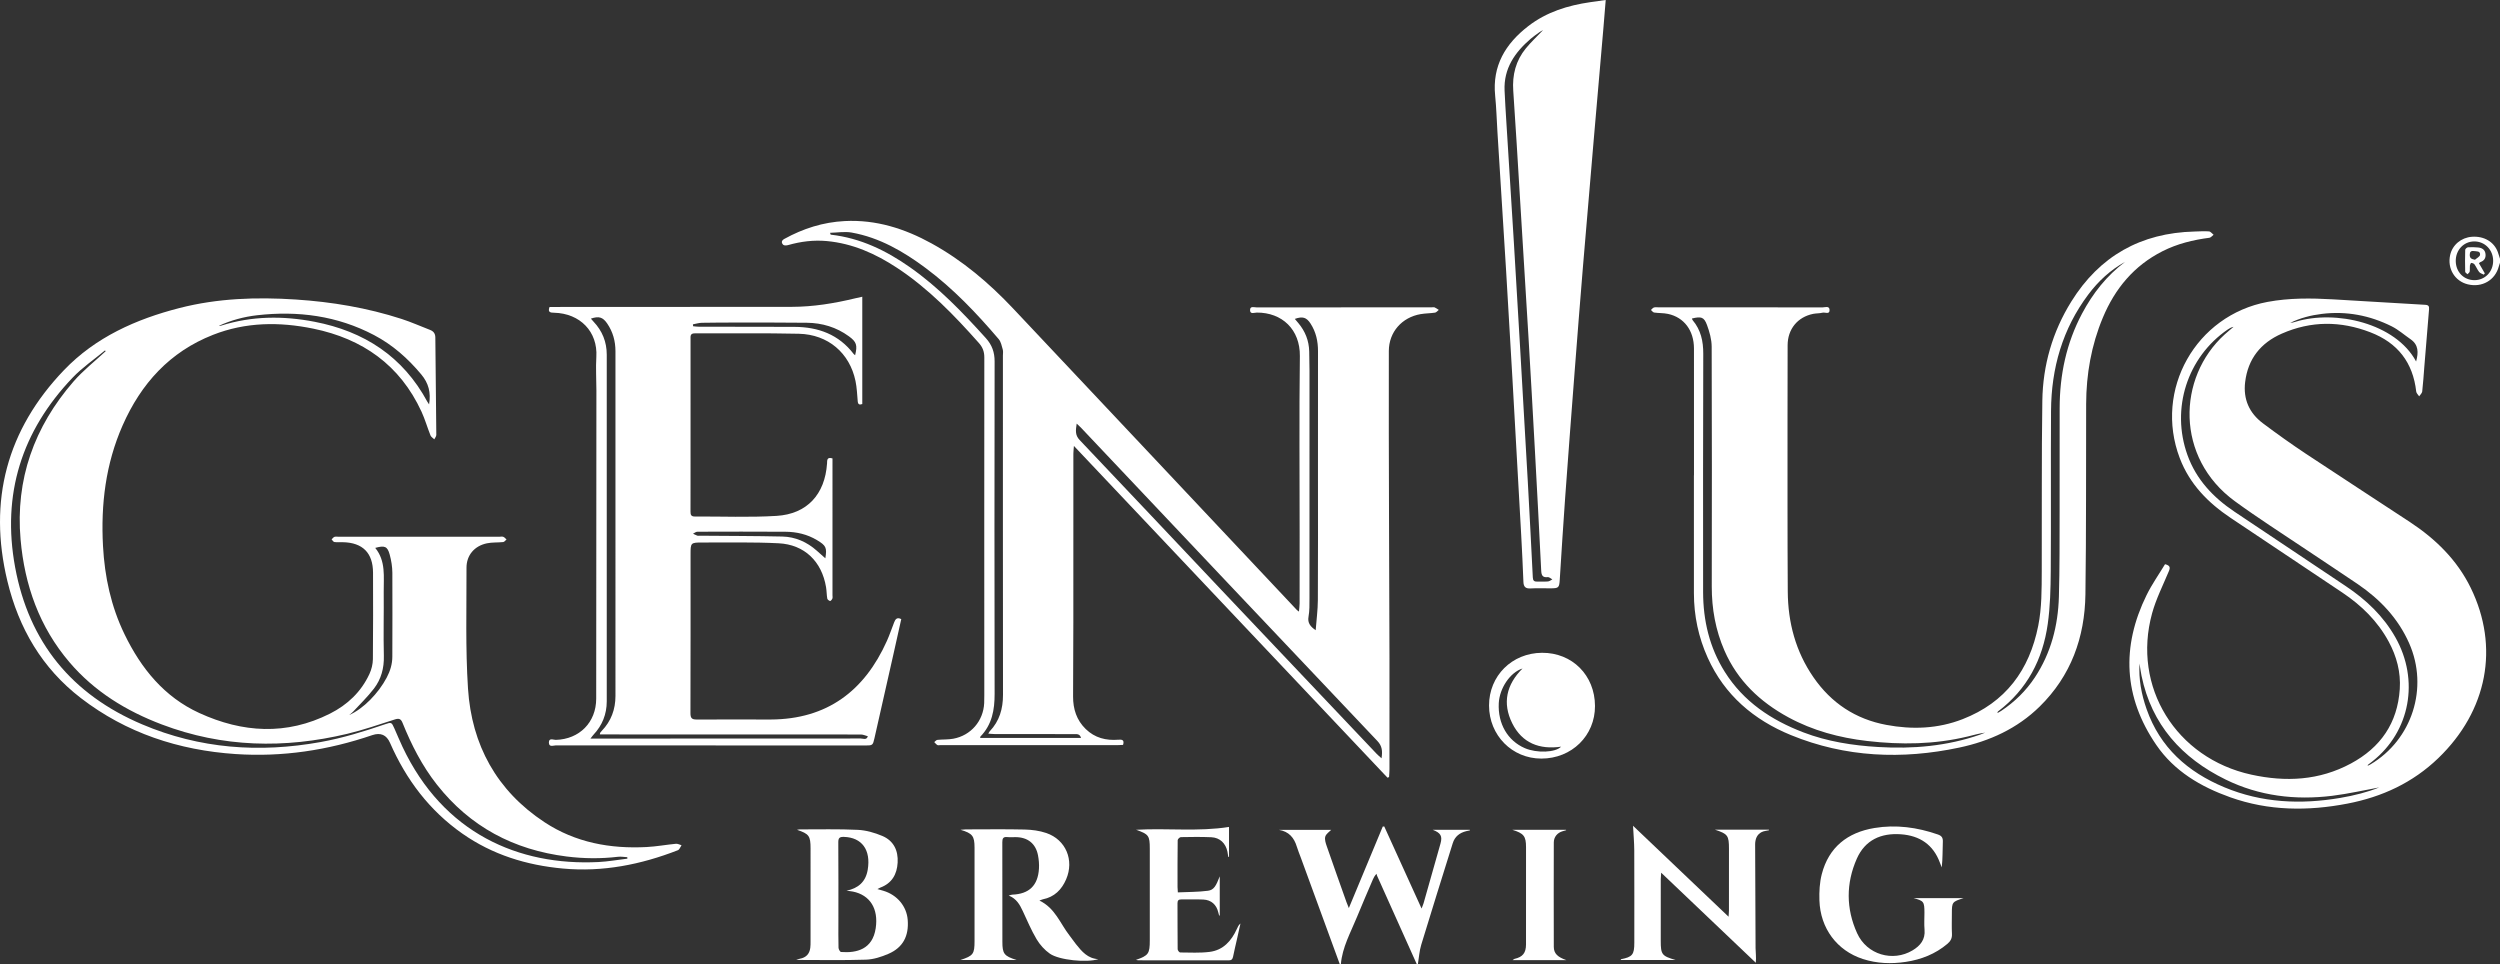 <?xml version="1.0" encoding="UTF-8"?> <svg xmlns="http://www.w3.org/2000/svg" id="a" viewBox="0 0 2498.685 963.861"><rect x="0" y="0" width="2498.685" height="963.861" fill="#333333" stroke="none"/><g id="b"><path d="M1339.148,963.861c-13.022-35.602-26.043-71.205-39.066-106.807-1.314-3.593-2.825-7.126-3.926-10.782-2.734-9.081-8.018-15.232-17.956-16.854h52.294c-1.774,1.896-5.082,3.943-5.904,6.723-.83,2.808.379,6.492,1.431,9.537,6.465,18.706,13.134,37.341,19.75,55.995.528,1.489,1.167,2.94,2.361,5.922,11.684-28.077,22.796-54.781,33.909-81.486.497-.023.994-.046,1.491-.069,12.24,26.919,24.479,53.837,37.287,82.005,1.043-2.727,1.655-4.025,2.043-5.388,5.648-19.832,11.308-39.662,16.87-59.519,2.079-7.424.336-10.675-7.832-13.794h37.154c.026.201.052.403.078.604-1.235.26-2.478.484-3.702.787-6.606,1.639-11.369,5.358-13.451,12.04-10.538,33.82-21.2,67.602-31.486,101.498-1.909,6.291-2.291,13.045-3.378,19.586h-1c-13.256-29.521-26.514-59.041-39.759-88.567-.278-.62-.412-1.304-.613-1.958-2.023,2.34-2.834,3.926-3.531,5.56-5.339,12.525-10.811,24.997-15.941,37.608-6.291,15.465-14.726,30.223-16.126,47.358h-1Z" fill="#fff" stroke-width="0"></path><path d="M2498.685,262.588c-.411,1.256-.887,2.496-1.223,3.772-3.623,13.76-16.804,21.327-31.051,17.806-12.989-3.21-20.546-15.811-17.549-29.267,2.252-10.114,11.013-17.468,21.743-18.25,12.097-.882,22.157,5.049,25.922,15.331.797,2.176,1.443,4.407,2.159,6.612v3.996ZM2473.203,280.013c10.545-.043,18.602-8.376,18.644-19.281.042-10.998-8.386-19.583-19.076-19.431-10.458.149-18.406,8.663-18.312,19.616.094,10.998,8.086,19.14,18.744,19.096Z" fill="#fff" stroke-width="0"></path><path d="M1386.772,777.284c-104.161-110.197-208.322-220.394-313.422-331.585-.244,3.33-.543,5.508-.544,7.686-.026,56.274.006,112.549-.032,168.823-.017,24.638-.16,49.276-.258,73.914-.05,12.512,3.486,23.644,12.652,32.55,9.119,8.86,20.263,11.637,32.634,10.655,3.299-.262,6.333-.065,4.65,5.189-1.646.072-3.427.219-5.208.22-59.142.012-118.284.01-177.427.009-1,0-2.206.341-2.951-.097-1.197-.704-2.089-1.926-3.11-2.929,1.032-.775,2.007-2.118,3.107-2.228,5.285-.532,10.702-.197,15.894-1.147,17.613-3.221,30.053-17.751,30.911-35.564.128-2.659.118-5.326.118-7.989-.025-112.548-.09-225.096.015-337.644.005-5.738-1.664-10.066-5.445-14.332-24.697-27.862-50.489-54.5-81.817-75.129-21.416-14.103-44.31-24.349-70.208-26.75-13.12-1.216-25.903.419-38.526,3.994-1.567.444-4.077.639-4.97-.243-2.014-1.99-2.003-4.198,1.123-5.924,18.803-10.376,38.781-16.718,60.299-17.814,31.278-1.592,59.827,7.482,86.872,22.374,30.968,17.052,57.554,39.647,81.654,65.217,94.574,100.342,189.007,200.818,283.5,301.237.323.344.758.582,1.982,1.502.26-3.065.651-5.56.656-8.055.048-23.142.03-46.285.03-69.427,0-59.269-.504-118.544.229-177.804.33-26.665-17.79-43.732-43.124-43.575-2.31.014-6.625,2.05-6.669-2.465-.044-4.415,4.244-2.702,6.636-2.706,58.309-.106,116.618-.083,174.928-.082.999,0,2.121-.267,2.971.095,1.456.618,2.742,1.636,4.099,2.486-1.243.948-2.389,2.522-3.745,2.73-4.762.728-9.651.663-14.392,1.478-18.64,3.203-31.731,17.871-31.79,36.797-.171,55.107.055,110.215.186,165.322.112,47.28.356,94.56.452,141.84.076,36.961.024,73.922-.003,110.884-.002,2.622-.261,5.243-.4,7.865-.517.209-1.034.418-1.552.628ZM987.764,733.246c.748-1.234.991-1.858,1.418-2.306,9.751-10.235,13.309-22.512,13.291-36.491-.146-113.04-.081-226.079-.084-339.119,0-1.998.39-4.118-.144-5.966-1.04-3.596-1.786-7.738-4.085-10.437-22.061-25.909-45.459-50.502-72.862-70.945-22.369-16.687-46.213-30.542-74.086-35.543-6.949-1.247-14.362.086-21.561.233.308,1.575.548,1.858.817,1.889,29.448,3.357,55.143,15.769,79.054,32.571,28.561,20.069,52.529,44.989,75.779,70.759,6.247,6.924,8.807,14.216,8.793,23.433-.179,110.709-.223,221.419.003,332.129.033,16.099-2.577,30.794-14.236,42.758-.175.18-.096.606-.184,1.298h100.775c-1.194-4.244-4.243-3.788-6.943-3.791-26.321-.029-52.641-.011-78.962-.04-2.073-.002-4.145-.257-6.783-.432ZM1076.122,423.382c-.954,6.556-1.811,11.388,2.963,16.41,47.387,49.848,94.482,99.973,141.741,149.943,51.607,54.567,103.298,109.055,154.97,163.561,1.394,1.47,2.988,2.75,5.02,4.603,1.044-7.092.723-12.16-4.155-17.304-98.893-104.282-197.572-208.767-296.304-313.202-1.094-1.158-2.313-2.198-4.236-4.011ZM1314.986,629.899c.761-10.059,2.118-20.115,2.178-30.179.249-41.618.105-83.238.105-124.858,0-41.286-.058-82.573.037-123.859.023-9.917-1.999-19.151-7.408-27.541-4.06-6.297-7.958-7.51-15.774-4.729,1.232,1.458,2.4,2.83,3.556,4.21,6.874,8.204,10.599,17.62,10.833,28.349.142,6.49.289,12.981.29,19.471.02,75.747.032,151.495-.023,227.242-.005,6.149.124,12.411-.956,18.414-1.135,6.312,2.012,9.944,7.161,13.479Z" fill="#fff" stroke-width="0"></path><path d="M418.668,536.448c26.819,0,53.638,0,80.457,0,1.333,0,2.804-.341,3.96.114,1.214.478,2.126,1.723,3.17,2.633-1.102.897-2.133,2.45-3.319,2.58-5.438.596-11.058.143-16.359,1.265-12.373,2.62-20.353,11.862-20.322,24.417.1,40.265-1.105,80.645,1.498,120.767,3.652,56.295,28.6,102.043,76.488,133.563,30.905,20.341,65.642,26.723,102.105,24.801,9.783-.516,19.494-2.314,29.264-3.257,1.79-.173,3.704.945,5.561,1.467-1.198,1.703-2.031,4.342-3.647,4.971-36.93,14.377-74.969,21.965-114.816,18.326-36.491-3.332-70.5-13.806-100.709-35-32.932-23.105-56.15-54.046-72.19-90.636q-5.237-11.947-17.765-7.701c-44.329,15.144-89.908,22.045-136.652,18.894-56.752-3.826-109.065-20.943-154.56-55.928-38.8-29.837-62.09-69.796-73.448-116.915-19.396-80.461-.583-151.239,56.55-210.862,31.489-32.861,71.96-50.944,115.59-62.115,38.156-9.77,76.976-11.033,116.074-8.474,36.039,2.359,71.422,8.275,105.809,19.427,9.638,3.126,18.933,7.301,28.406,10.942,3.519,1.352,5.249,3.727,5.287,7.569.318,32.456.728,64.911.972,97.368.011,1.471-1.303,2.952-2,4.428-1.3-1.282-3.179-2.333-3.801-3.886-3.153-7.867-5.466-16.101-9.006-23.777-21.461-46.536-58.836-72.814-108.127-82.952-33.858-6.964-67.601-6.656-100.304,6.208-43.224,17.003-71.881,48.731-90.293,90.506-16.955,38.47-21.854,78.948-19.602,120.548,1.662,30.711,8.008,60.324,21.495,88.143,16.569,34.178,39.605,62.677,74.833,78.786,43.166,19.74,86.99,22.52,130.546.577,17.455-8.794,31.115-21.732,39.413-39.611,2.101-4.526,3.406-9.849,3.462-14.824.32-28.795.2-57.596.141-86.395-.041-19.78-10.34-30.12-30.191-30.495-2.831-.053-5.696.199-8.477-.183-1.017-.14-1.836-1.713-2.746-2.633.934-.874,1.731-2.104,2.838-2.526,1.167-.445,2.628-.129,3.96-.129,26.819-.002,53.638-.001,80.457-.001ZM105.601,351.004c-.22-.254-.441-.508-.661-.762-10.838,9.015-22.673,17.08-32.348,27.206C21.624,430.791,1.674,494.078,15.103,566.876c13.849,75.077,56.701,127.289,126.975,157.103,57.601,24.437,117.17,28.719,178.315,17.686,22.042-3.977,43.318-10.565,64.445-17.785,6.449-2.204,6.52-2.107,9.392,4.302,2.722,6.076,5.224,12.254,8.068,18.271,40.852,86.43,116.18,119.112,195.843,115.123,9.669-.484,19.275-2.217,28.91-3.371-.024-.487-.048-.975-.072-1.462-3.107-.165-6.267-.783-9.311-.421-17.132,2.041-34.213,1.865-51.322-.284-52.854-6.637-96.515-29.709-129.694-71.861-14.776-18.772-25.459-39.763-34.344-61.757-1.603-3.969-3.551-4.677-7.587-3.39-15.852,5.054-31.621,10.573-47.778,14.422-62.575,14.908-124.486,13.645-185.21-9.377-35.602-13.498-67.287-32.895-92.242-62.113-30.189-35.345-44.908-77.112-48.922-122.756-5.285-60.093,13.63-112.611,52.847-157.841,9.613-11.086,21.399-20.291,32.186-30.36ZM428.867,404.186c1.948-11.827-.47-21.145-7.813-29.943-13.417-16.075-28.722-29.633-47.244-39.363-36.748-19.304-76.004-24.461-116.821-19.807-13.243,1.51-26.055,4.974-38.233,10.575.79.176,1.508.044,2.198-.175,30.754-9.737,61.986-9.934,93.322-3.902,49.623,9.553,88.427,34.679,112.836,79.94.377.698.87,1.334,1.755,2.675ZM375.031,547.606c10.806,13.244,8.325,28.929,8.483,44.059.222,21.287-.397,42.589.138,63.864.308,12.245-2.653,23.266-9.917,32.723-6.33,8.242-13.895,15.539-20.97,23.202-1.117,1.21-2.527,2.149-3.802,3.214,14.126-6.176,29.262-21.685,37.558-37.448,3.475-6.603,5.606-13.442,5.607-20.963.002-27.942.244-55.885.024-83.825-.048-6.069-1.058-12.284-2.658-18.151-2.253-8.259-4.993-9.307-14.462-6.675Z" fill="#fff" stroke-width="0"></path><path d="M1693.092,475.099c0-42.284.041-84.569-.02-126.853-.026-17.864-9.859-31.042-25.902-34.497-4.514-.972-9.282-.71-13.883-1.365-1.176-.167-2.162-1.672-3.235-2.563.983-.858,1.839-2.099,2.98-2.476,1.36-.449,2.965-.183,4.463-.183,54.64-.004,109.28-.035,163.919.097,2.507.006,7.072-1.963,7.195,2.546.133,4.86-4.584,2.072-7.05,2.718-3.027.793-6.309.556-9.396,1.186-15.546,3.171-25.404,15.224-25.48,31.294-.117,24.805-.116,49.61-.102,74.415.033,57.268-.116,114.537.245,171.803.195,30.951,7.857,59.917,25.692,85.721,17.811,25.769,42.003,41.799,72.851,47.571,25.896,4.845,51.498,3.891,76.217-5.736,42.844-16.685,66.735-48.905,75.571-93.309,3.605-18.115,3.442-36.42,3.518-54.712.234-56.764-.258-113.537.584-170.291.525-35.398,10.1-68.722,28.902-98.994,28.325-45.605,69.598-68.726,123.199-70.064,4.828-.121,9.68-.491,14.473-.126,1.604.122,3.061,2.174,4.585,3.344-1.384,1.044-2.672,2.826-4.166,3.019-16.3,2.109-32.058,5.962-46.819,13.412-28.568,14.418-47.591,37.403-59.74,66.514-11.505,27.568-16.546,56.42-16.649,86.187-.22,63.426.164,126.859-.727,190.275-.604,43.014-14.397,81.408-45.726,112.155-22.432,22.015-50.055,34.581-80.366,41.01-57.198,12.133-113.703,9.834-168.241-12.487-37.143-15.201-66.305-39.946-83.176-77.32-9.23-20.448-13.78-41.98-13.794-64.429-.026-39.288-.007-78.576-.007-117.864.028,0,.056,0,.084,0ZM1691.007,318.344c.271.611.408,1.274.792,1.73,8.158,9.694,10.598,20.979,10.563,33.445-.221,79.387-.238,158.775-.153,238.163.031,28.518,6.357,55.507,21.697,79.875,18.717,29.734,46.359,48.122,78.529,60.435,24.025,9.196,49.15,13.087,74.698,14.619,34.732,2.083,68.87-.831,101.949-12.38,1.694-.592,3.34-1.323,5.008-1.989-5.972.786-11.549,2.435-17.196,3.801-33.281,8.056-66.923,8.491-100.747,4.546-27.702-3.231-54.257-10.32-78.895-23.743-28.306-15.421-50.624-36.608-63.693-66.551-8.918-20.432-12.741-41.88-12.705-64.155.126-79.887.211-159.775-.087-239.66-.027-7.249-2.131-14.777-4.676-21.657-2.978-8.05-5.815-8.737-15.084-6.479ZM2124.011,261.696c-14.731,8.163-26.755,19.29-36.748,32.582-25.889,34.436-37.038,73.746-37.313,116.31-.346,53.424.1,106.852-.285,160.276-.127,17.594-.546,35.349-2.987,52.729-4.979,35.449-20.589,65.457-49.726,87.491-.312.236-.447.704-.748,1.201.554-.039.91.035,1.15-.099,1.015-.567,2.019-1.161,2.986-1.807,13.314-8.896,24.557-19.89,33.407-33.251,16.212-24.472,23.229-51.844,24.067-80.762.824-28.439.636-56.909.72-85.366.102-34.448-.026-68.897.04-103.346.063-33.151,6.731-64.767,22.373-94.235,10.747-20.249,24.638-37.877,43.065-51.722Z" fill="#fff" stroke-width="0"></path><path d="M2163.895,563.896c5.272,1.314,5.266,3.522,3.827,6.979-5.813,13.961-12.777,27.643-16.765,42.129-20.24,73.512,23.941,144.769,99.156,161.227,34.457,7.54,67.851,5.914,99.515-11.104,29.716-15.971,46.653-40.444,48.884-74.422,1.11-16.902-3.099-32.667-11.117-47.484-11.042-20.406-27.108-36.103-46.196-48.895-37.212-24.938-74.478-49.796-111.717-74.693-22.638-15.136-41.052-33.847-50.909-59.86-25.846-68.211,16.13-142.681,87.842-156.044,21.653-4.035,43.418-3.786,65.229-2.552,30.739,1.74,61.463,3.753,92.204,5.459,3.502.194,4.182,1.483,3.92,4.561-1.638,19.233-3.178,38.473-4.743,57.712-.661,8.128-1.149,16.275-2.081,24.371-.196,1.705-1.987,3.227-3.043,4.833-1.016-1.565-2.755-3.05-2.941-4.708-3.268-29.116-18.52-48.776-45.893-59.305-29.71-11.428-59.178-11.512-88.443,1.34-21.217,9.318-33.885,25.271-36.67,48.499-2.04,17.014,4.12,30.894,17.659,41.057,14.106,10.59,28.494,20.846,43.186,30.607,34.536,22.944,69.388,45.412,103.992,68.253,25.568,16.876,46.966,37.734,60.612,65.63,28.941,59.164,16.757,122.93-32.397,170.268-25.515,24.573-56.229,38.76-90.693,45.41-39.599,7.64-78.833,7.378-117.263-6.317-29.474-10.503-55.897-26.036-73.857-52.241-32.723-47.743-35.168-98.164-9.729-149.862,5.318-10.808,12.355-20.772,18.434-30.85ZM2366.365,764.672c.117.195.235.39.352.585.844-.42,1.72-.787,2.528-1.267,41.62-24.7,58.267-76.521,38.713-120.905-11.008-24.985-29.052-44.017-51.358-59.218-17.064-11.629-34.366-22.906-51.498-34.436-23.899-16.084-48.261-31.544-71.501-48.533-59.434-43.447-57.59-123.395-10.161-166.547,2.9-2.639,5.951-5.111,8.932-7.661-2.262.4-4.076,1.429-5.789,2.603-40.471,27.725-56.939,79.062-40.292,125.461,8.817,24.574,25.784,42.419,47,56.666,37.052,24.881,74.174,49.659,111.298,74.432,20.228,13.498,37.482,29.835,49.568,51.194,24.183,42.737,14.74,93.969-22.828,123.765-1.643,1.303-3.31,2.574-4.966,3.861ZM2377.964,786.999c-14.503,2.642-30.574,6.361-46.856,8.375-36.955,4.57-72.964.289-106.627-16.221-43.89-21.526-73.977-54.755-84.106-103.838-.828-4.009-1.33-8.085-1.983-12.13-.95,15.742,1.934,30.866,7.074,45.563,13.44,38.428,41.091,62.863,77.793,78.155,37.447,15.602,76.23,17.305,115.749,10.595,13.949-2.369,27.598-5.819,38.957-10.498ZM2414.834,361.292c2.471-9.038,2.493-16.699-5.58-22.259-6.28-4.325-12.112-9.53-18.865-12.901-21.935-10.949-45.253-15.398-69.743-12.404-11.011,1.346-21.682,4.079-31.697,9.002,1.815-.12,3.535-.58,5.236-1.103,40.147-12.339,100.222,1.427,120.649,39.664Z" fill="#fff" stroke-width="0"></path><path d="M900.788,618.785c-2.636,11.832-5.245,23.657-7.908,35.47-6.291,27.91-12.611,55.814-18.914,83.722-1.551,6.866-1.823,7.117-8.972,7.117-103.116.005-206.231.021-309.347-.105-2.438-.003-6.964,2.156-7.048-2.746-.087-5.133,4.519-2.692,6.903-2.755,23.63-.625,40.376-17.524,40.394-41.181.081-102.716.145-205.431.194-308.147.005-11.153-.747-22.344-.06-33.45,1.555-25.128-16.2-43.499-42.195-44.133-3.512-.086-6.648-.243-4.578-5.765,2.141,0,4.432,0,6.724,0,78.46-.026,156.921.013,235.381-.12,21.414-.036,42.439-3.457,63.216-8.488,2.234-.541,4.487-1.001,7.261-1.617v107.249c-2.604.891-4.261.677-4.557-2.726-.592-6.79-.838-13.679-2.225-20.319-5.848-27.994-27.403-46.532-56.667-47.211-34.631-.804-69.292-.235-103.94-.406-4.814-.024-4.26,2.959-4.26,5.972.006,42.785.003,85.57.004,128.355,0,14.65.059,29.301-.044,43.95-.021,2.995.671,4.795,4.04,4.781,27.313-.116,54.701,1.031,81.92-.614,30.585-1.848,48.369-21.559,50.495-52.268.205-2.958-.475-6.95,5.447-5.183,0,1.741,0,3.532,0,5.323,0,43.784,0,87.568-.002,131.351,0,1.165.286,2.456-.123,3.46-.409,1.004-1.735,2.536-2.282,2.393-1.111-.29-2.636-1.438-2.808-2.436-.649-3.754-.59-7.629-1.214-11.389-4.267-25.719-21.542-42.588-47.438-43.879-25.258-1.259-50.611-.712-75.922-.761-12.068-.024-12.068.182-12.068,12.043,0,52.774.065,105.547-.106,158.321-.016,4.939,1.138,6.604,6.337,6.557,24.648-.222,49.301.103,73.95-.013,56.215-.266,93.617-28.475,116.073-78.57,2.718-6.063,4.822-12.398,7.256-18.59,1.187-3.021,2.775-5.407,7.081-3.19ZM599.497,734.043c.275-1.349.258-1.552.35-1.667.519-.647,1.031-1.305,1.606-1.903,9.374-9.744,13.686-21.52,13.69-34.883.034-114.84.033-229.68-.004-344.521-.003-10.042-2.53-19.421-8.303-27.795-4.361-6.326-8.246-7.534-16.26-4.809.923,1.051,1.745,2.054,2.635,2.991,8.784,9.248,13.219,20.287,13.223,32.991.035,115.506.035,231.012-.001,346.518-.004,12.873-4.49,24.067-13.345,33.477-.851.905-1.545,1.957-2.951,3.762,2.916,0,4.864,0,6.812,0,87.767,0,175.534.018,263.301-.096,2.38-.003,5.871,1.93,7.126-2.249-2.322-.605-4.643-1.737-6.966-1.74-84.603-.091-169.206-.076-253.809-.076h-7.104ZM854.67,355.02c2.481-10.046,1.41-13.328-6.233-18.9-12.53-9.136-26.735-13.357-42.087-13.531-22.468-.255-44.939-.194-67.409-.207-12.483-.007-24.967.01-37.447.241-2.99.055-5.964,1.005-8.945,1.543.067.638.133,1.276.2,1.914,2.024.173,4.048.493,6.073.497,31.791.058,63.582-.018,95.372.132,23.68.112,44.102,7.588,58.979,27.028.366.479.931.806,1.497,1.283ZM824.908,558.015c1.725-10.65.779-12.704-8.426-18.226-9.707-5.823-20.371-8.251-31.517-8.318-29.315-.176-58.632-.124-87.948-.029-1.457.005-2.911,1.283-4.366,1.968,1.437.677,2.836,1.463,4.327,1.985.74.259,1.65.024,2.483.031,27.478.238,54.962.214,82.432.832,13.062.294,24.606,5.414,34.442,14.129,2.857,2.531,5.703,5.074,8.573,7.628Z" fill="#fff" stroke-width="0"></path><path d="M1604.873,0c-.842,10.251-1.581,19.661-2.394,29.065-3.224,37.299-6.502,74.594-9.703,111.896-3.571,41.607-7.159,83.212-10.595,124.83-2.888,34.988-5.632,69.988-8.326,104.991-3.268,42.474-6.51,84.95-9.582,127.438-1.956,27.053-3.603,54.129-5.341,81.197-.514,7.998-1.06,8.59-9.263,8.611-6.662.017-13.34-.272-19.981.1-5.005.28-6.882-1.696-7.072-6.511-.618-15.63-1.35-31.256-2.213-46.874-2.901-52.504-5.847-105.005-8.836-157.503-2.015-35.389-4.06-70.776-6.22-106.157-2.83-46.344-5.792-92.679-8.686-139.019-.757-12.124-1.069-24.291-2.285-36.369-3.017-29.975,10.316-52.001,33.089-69.59,18.328-14.156,39.628-20.72,62.186-23.968,4.756-.685,9.516-1.337,15.222-2.137ZM1542.246,30.083c-1.77,1.005-2.663,1.406-3.437,1.971-2.958,2.159-6.013,4.212-8.788,6.589-15.948,13.656-27.207,29.752-26.238,51.929.451,10.31,1.104,20.612,1.744,30.912,2.487,40.036,5.051,80.068,7.497,120.107,2.192,35.884,4.298,71.774,6.387,107.665,2.573,44.2,5.147,88.401,7.609,132.608,1.768,31.745,3.381,63.498,4.977,95.252.146,2.902,1.11,4.265,4.147,4.15,3.66-.139,7.346.179,10.986-.118,1.505-.123,2.922-1.331,4.379-2.046-1.509-.813-3.116-2.455-4.51-2.292-5.251.617-6.377-1.788-6.609-6.503-1.98-40.234-4.121-80.46-6.321-120.683-2.037-37.229-4.124-74.456-6.336-111.675-2.814-47.352-5.766-94.695-8.678-142.041-2.156-35.054-4.155-70.12-6.6-105.154-1.109-15.882,2.543-30.141,12.6-42.437,5.02-6.138,10.878-11.59,17.193-18.231Z" fill="#fff" stroke-width="0"></path><path d="M1016.029,959.476h-56.055c12.812-4.224,14.056-5.993,14.058-18.93.004-31.132.007-62.265-.003-93.397-.003-11.542-2.014-14.266-14.03-17.793,2.557-.202,3.906-.4,5.255-.401,19.658-.02,39.322-.315,58.969.146,7.218.169,14.729,1.161,21.525,3.48,19.602,6.69,28.101,27.185,19.829,46.288-4.491,10.371-11.737,17.661-23.23,19.971-.768.154-1.491.532-3.474,1.261,15.719,7.473,20.693,22.853,29.947,34.729,2.25,2.888,4.29,5.941,6.572,8.803,5.848,7.336,11.85,14.503,22.435,15.005-11.587,3.672-39.089,1.089-48.517-5.471-5.265-3.663-9.965-8.924-13.257-14.454-5.342-8.973-9.389-18.726-13.847-28.213-2.94-6.257-6.121-12.227-14.02-15.417,1.905-.495,2.72-.866,3.548-.897,16.807-.645,25.647-9.06,26.693-25.966.274-4.43-.123-9.011-.965-13.378-2.252-11.682-10.219-18.004-22.207-18.137-2.832-.032-5.689.233-8.491-.062-4.125-.434-4.977,1.427-4.964,5.175.115,33.13.064,66.26.066,99.391,0,12.053,1.648,14.345,14.164,18.267Z" fill="#fff" stroke-width="0"></path><path d="M1594.159,705.563c.129,29.707-23.25,52.642-53.644,52.625-29.262-.016-52.182-23.25-52.255-52.969-.073-29.711,22.884-52.589,52.946-52.764,30.22-.176,52.82,22.49,52.953,53.108ZM1521.733,668.136c-12.33,3.825-23.019,19.662-23.756,34.78-.995,20.431,8.849,37.39,26.027,44.836,11.912,5.163,30.665,4.466,36.274-1.473-21.621,3.111-39.023-3.559-48.872-23.428-9.967-20.107-5.82-38.672,10.326-54.715Z" fill="#fff" stroke-width="0"></path><path d="M1632.175,825.33c32.104,30.563,63.289,60.251,95.479,90.896.19-2.985.391-4.683.392-6.381.022-20.477.015-40.955.014-61.432,0-13.323-1.109-14.911-14.064-19.187h53.985c.03.195.06.39.089.585-1.196.227-2.386.481-3.587.675-5.373.87-8.945,4.349-9.918,9.753-.206,1.142-.351,2.314-.347,3.472.11,34.625.197,69.25.424,103.874.03,4.611.788,9.217.221,14.657-31.184-29.677-62.367-59.353-94.583-90.012-.191,3.093-.387,4.8-.389,6.507-.021,20.477-.014,40.955-.014,61.432,0,13.85,1.018,15.274,14.758,19.293h-54.724c.077-.255.118-.747.25-.772,11.364-2.201,13.297-4.569,13.298-16.387.002-30.799.08-61.599-.055-92.397-.034-7.743-.755-15.484-1.231-24.577Z" fill="#fff" stroke-width="0"></path><path d="M796.585,829.372c1.385-.207,2.11-.411,2.835-.409,19.324.044,38.676-.477,57.959.448,8.255.396,16.767,2.855,24.445,6.081,11.343,4.766,16.048,14.565,15.351,26.695-.675,11.763-5.803,20.671-17.392,24.971-.74.274-1.417.716-2.819,1.439,2.46.707,4.187,1.188,5.906,1.699,13.807,4.103,23.318,15.483,24.372,29.154,1.243,16.123-4.774,27.601-19.211,33.851-7.065,3.059-14.935,5.606-22.525,5.858-22.777.758-45.595.273-69.76.273,1.988-.663,2.759-1.027,3.569-1.174,6.203-1.125,9.75-4.693,10.544-10.895.273-2.136.266-4.316.267-6.477.016-30.967.014-61.935.009-92.902-.002-12.487-1.46-14.561-13.55-18.61ZM846.029,890.272c11.741-2.466,19.214-8.822,21.238-20.978,3.308-19.863-5.824-32.31-23.818-32.845-4.435-.132-5.624,1.169-5.591,5.56.196,26.278.096,52.558.097,78.837,0,8.815-.119,17.634.122,26.442.041,1.482,1.557,4.127,2.543,4.201,15.546,1.157,31.479-2.55,34.636-23.76,2.892-19.433-5.594-33.145-22.867-36.639-2.09-.423-4.238-.553-6.36-.818Z" fill="#fff" stroke-width="0"></path><path d="M1912.487,897.638h50.138c-11.497,3.608-11.782,4.011-11.784,15.359-.001,6.824-.254,13.66.091,20.467.218,4.304-1.408,7.24-4.54,9.878-12.079,10.175-26.199,15.714-41.608,18.029-14.488,2.177-28.919,1.675-42.979-2.895-25.769-8.376-42.492-30.606-43.349-58.624-.266-8.719.197-17.803,2.37-26.191,6.986-26.969,25.793-41.634,52.563-46.083,21.575-3.586,42.779-.727,63.436,6.459,3.73,1.298,5.162,3.155,4.999,7.207-.338,8.434-.102,16.89-1.094,25.689-.609-1.539-1.251-3.066-1.821-4.618-6.67-18.159-20.193-27.13-39.008-28.475-19.834-1.418-35.764,5.678-44.044,24.34-10.93,24.633-10.83,50.062.278,74.545,9.769,21.531,35.711,28.958,55.437,17.136,7.745-4.641,12.848-10.796,11.956-20.68-.507-5.613-.085-11.309-.099-16.968-.028-11.035-.704-11.881-10.941-14.574Z" fill="#fff" stroke-width="0"></path><path d="M1228.36,826.5v29.917c-.235.016-.47.033-.705.049-.279-1.725-.5-3.463-.847-5.174-1.712-8.438-7.589-14.122-16.108-14.499-10.139-.449-20.311-.296-30.463-.11-1.121.02-3.154,1.951-3.168,3.018-.214,15.641-.161,31.285-.152,46.929,0,1.313.147,2.625.307,5.283,10.145-.471,20.238-.324,30.139-1.63,5.869-.774,8.024-4.801,11.745-14.42v39.113c-.202.044-.403.089-.605.133-.279-1.038-.59-2.068-.831-3.115-1.789-7.778-7.009-12.552-15.005-12.923-7.312-.339-14.651-.038-21.977-.127-2.754-.034-3.829,1.051-3.813,3.849.084,15.31-.01,30.622.159,45.931.012,1.139,1.601,3.235,2.467,3.24,9.81.062,19.726.637,29.409-.57,13.672-1.705,21.878-11.015,27.343-23.029.856-1.882,1.633-3.799,3.554-5.345-1.204,5.397-2.402,10.796-3.612,16.191-1.274,5.679-2.652,11.337-3.796,17.043-.511,2.549-1.635,3.61-4.338,3.603-30.141-.073-60.283-.049-90.425-.066-.572,0-1.143-.183-2.336-.387,12.673-4.41,13.885-6.202,13.885-19.772,0-30.455.001-60.911,0-91.366,0-13.028-1.03-14.504-13.717-18.932,31.274-1.808,62.016,2.082,92.891-2.835Z" fill="#fff" stroke-width="0"></path><path d="M1565.469,959.6h-53.64c1.086-.709,1.48-1.139,1.948-1.247,8.146-1.883,11.417-5.892,11.43-14.41.038-25.792.015-51.584.016-77.376,0-6.656.004-13.312,0-19.968-.008-10.761-2.158-13.693-13.704-17.236h53.699c.048.137.096.273.143.41-1.15.327-2.3.654-3.45.98-5.314,1.506-8.921,5.686-8.936,11.273-.09,34.777-.103,69.555.002,104.332.02,6.676,3.862,10.216,12.493,13.242Z" fill="#fff" stroke-width="0"></path><path d="M2477.636,263.073c1.964,3.389,3.914,6.755,5.865,10.122-.322.438-.644.876-.966,1.314-1.583-.85-3.616-1.339-4.65-2.628-1.852-2.309-2.955-5.204-4.682-7.632-.621-.872-2.124-1.409-3.259-1.472-.42-.023-1.236,1.721-1.351,2.719-.229,1.971.149,4.03-.212,5.961-.184.983-1.425,1.768-2.188,2.643-.806-.827-2.291-1.637-2.313-2.483-.184-7.313-.205-14.636.022-21.947.028-.906,1.742-2.434,2.763-2.511,3.297-.248,6.649-.113,9.954.172,3.994.345,7.077,2.093,7.575,6.528.446,3.98-1.236,6.74-5.104,8.087-.432.15-.766.581-1.454,1.128ZM2473.668,259.633c1.783-1.639,4.898-3.143,5.079-4.943.404-4.01-3.535-3.39-6.162-3.765-2.883-.411-4.159.759-4.139,3.87.021,3.188,1.481,4.093,5.222,4.838Z" fill="#fff" stroke-width="0"></path></g></svg> 